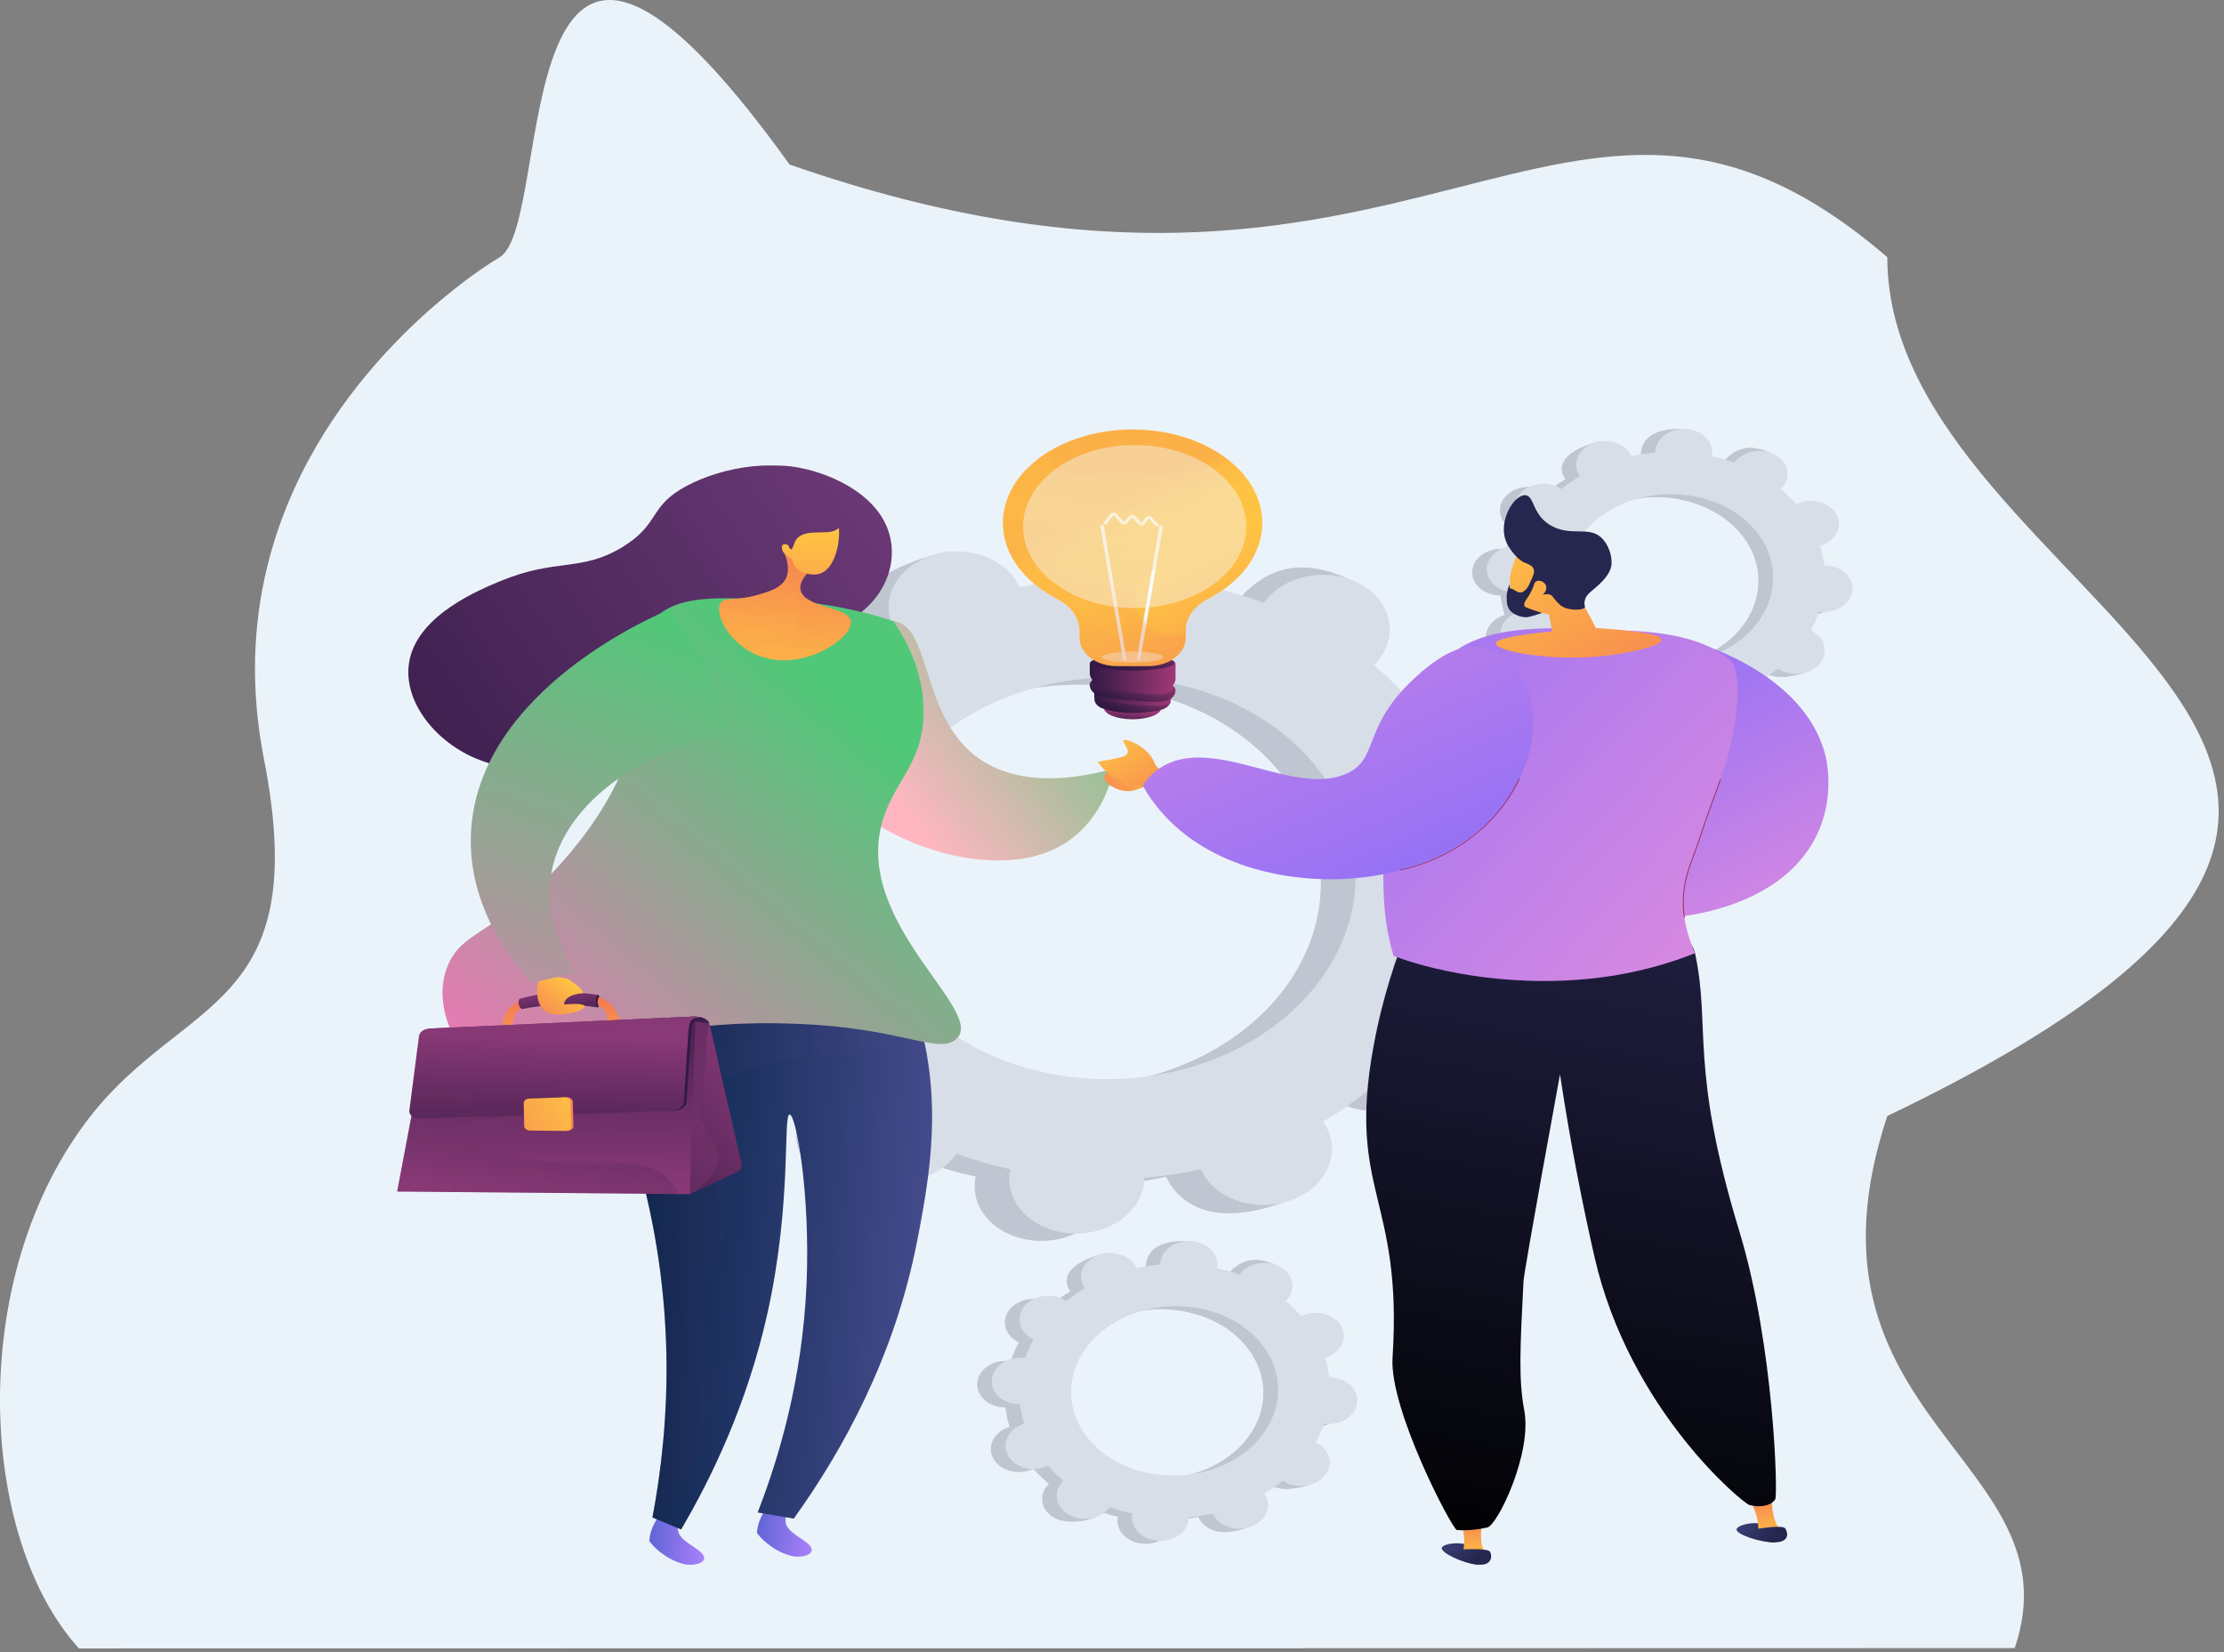 <svg xmlns="http://www.w3.org/2000/svg" fill="none" viewBox="0 0 280 208" height="208" width="280">
<rect x="0" y="0" width="280" height="208" fill="#808080" stroke="none"/>
<path fill="#EBF3FA" d="M9.937 207.533C9.949 207.546 253.654 207.491 253.654 207.491C261.677 183.786 224.881 178.866 237.609 140.501C331.473 95.548 237.609 75.81 237.609 32.38C196.717 -2.857 178.952 48.469 99.403 20.711C62.917 -30.139 70.026 28.113 62.917 32.38C57.931 35.37 39.145 48.751 33.634 71.387C31.893 78.531 31.475 86.596 33.23 95.548C39.443 127.226 23.247 125.405 11.412 140.501C-4.384 160.648 -2.732 193.597 9.937 207.533Z"></path>
<path fill="#BFC6D1" d="M180.731 121.377C185.411 121.675 189.551 118.807 189.978 114.972C190.404 111.136 186.957 107.785 182.276 107.487C182.034 107.471 181.794 107.469 181.555 107.471C181.332 105.49 180.924 103.549 180.336 101.663C180.558 101.594 180.78 101.523 180.998 101.438C185.265 99.778 187.126 95.62 185.156 92.149C183.185 88.678 178.129 87.209 173.863 88.868C173.64 88.955 173.427 89.053 173.218 89.153C171.825 87.561 170.282 86.061 168.603 84.668C168.758 84.515 168.911 84.359 169.053 84.194C171.762 81.021 170.846 76.685 167.007 74.509C163.167 72.333 157.858 73.141 155.148 76.313C155.009 76.476 154.886 76.643 154.766 76.811C152.599 76.019 150.336 75.364 147.993 74.851C148.034 74.658 148.072 74.463 148.095 74.264C148.521 70.429 149.445 66.099 144.759 65.856C133.92 65.294 131.573 69.348 131.146 73.184C131.124 73.383 131.119 73.579 131.117 73.775C128.694 73.984 126.318 74.344 124.006 74.85C123.925 74.669 123.84 74.489 123.74 74.311C121.769 70.84 122.125 68.525 117.646 69.825C107.88 72.661 106.319 76.849 108.289 80.32C108.392 80.501 108.508 80.674 108.628 80.844C106.664 82.006 104.812 83.289 103.087 84.682C102.902 84.557 102.714 84.434 102.514 84.32C98.674 82.144 93.365 82.952 90.655 86.124C87.945 89.297 88.862 93.633 92.701 95.809C92.898 95.921 93.101 96.019 93.304 96.115C92.308 97.9 91.477 99.761 90.819 101.686C90.584 101.655 90.347 101.626 90.104 101.611C85.424 101.313 81.284 104.18 80.858 108.016C80.431 111.851 83.879 115.202 88.559 115.501C88.801 115.516 89.041 115.518 89.28 115.517C89.504 117.498 89.912 119.438 90.499 121.324C90.277 121.393 90.055 121.465 89.837 121.55C85.57 123.209 83.709 127.368 85.679 130.839C87.65 134.31 92.706 135.778 96.972 134.119C97.195 134.032 97.408 133.935 97.617 133.835C99.01 135.427 100.553 136.926 102.232 138.32C102.077 138.473 101.924 138.628 101.782 138.794C99.073 141.966 99.989 146.302 103.828 148.479C107.668 150.655 115.98 149.659 118.689 146.487C118.828 146.324 115.949 146.345 116.069 146.176C118.236 146.968 120.499 147.624 122.842 148.137C122.801 148.33 122.763 148.524 122.74 148.723C122.314 152.559 125.762 155.91 130.442 156.208C135.122 156.507 139.262 153.639 139.689 149.803C139.711 149.605 139.716 149.408 139.718 149.212C142.141 149.003 144.517 148.644 146.829 148.137C146.91 148.318 146.994 148.499 147.095 148.677C149.066 152.147 154.122 153.616 158.388 151.957C162.655 150.297 164.516 146.138 162.546 142.668C162.443 142.486 162.327 142.313 162.207 142.143C164.171 140.982 166.023 139.699 167.748 138.305C167.933 138.43 168.121 138.553 168.321 138.667C172.161 140.843 177.47 140.036 180.18 136.863C182.89 133.69 181.974 129.355 178.134 127.178C177.937 127.067 177.735 126.968 177.531 126.872C178.527 125.087 179.358 123.226 180.016 121.301C180.251 121.333 180.488 121.361 180.731 121.377ZM132.612 136.709C115.619 135.626 103.1 123.459 104.65 109.532C106.2 95.606 121.231 85.195 138.223 86.278C155.216 87.362 167.735 99.529 166.185 113.455C164.635 127.381 149.604 137.792 132.612 136.709Z"></path>
<path fill="#BFC6D1" d="M180.999 101.438C185.265 99.778 187.126 95.62 185.156 92.149C183.186 88.678 178.13 87.209 173.863 88.869C173.64 88.955 173.428 89.053 173.218 89.153C171.825 87.561 170.282 86.061 168.603 84.668C168.759 84.515 168.911 84.359 169.053 84.194C171.762 81.021 173.844 74.728 169.73 72.862C161.921 69.319 157.858 73.141 155.148 76.313C155.009 76.476 154.886 76.643 154.766 76.811C152.599 76.019 150.336 75.364 147.993 74.851C148.035 74.657 148.073 74.463 148.095 74.264C148.327 72.177 147.406 70.237 145.768 68.851C144.725 74.849 143.742 80.851 142.838 86.861C157.422 89.64 167.591 100.823 166.185 113.455C164.994 124.159 155.835 132.78 143.945 135.707C143.973 136.877 144.012 138.05 143.998 139.222C143.959 142.401 143.687 145.587 143.41 148.77C144.564 148.594 145.704 148.384 146.829 148.137C146.91 148.318 146.995 148.499 147.096 148.677C149.066 152.148 153.469 154.258 161.318 151.47C165.661 149.927 164.516 146.138 162.546 142.668C162.443 142.486 162.327 142.314 162.208 142.143C164.171 140.982 166.023 139.699 167.748 138.305C167.933 138.431 168.121 138.553 168.322 138.667C172.161 140.843 180.775 139.622 183.485 136.449C186.194 133.276 181.974 129.355 178.134 127.178C177.937 127.067 177.735 126.968 177.531 126.872C178.527 125.087 179.358 123.226 180.016 121.301C180.251 121.333 180.488 121.361 180.731 121.376C185.411 121.675 189.551 118.807 189.978 114.972C190.405 111.136 186.957 107.785 182.276 107.487C182.034 107.471 181.794 107.469 181.555 107.471C181.332 105.49 180.924 103.549 180.336 101.663C180.558 101.594 180.78 101.523 180.999 101.438Z"></path>
<path fill="#D8DEE8" d="M185.097 120.453C189.777 120.751 193.917 117.884 194.344 114.048C194.77 110.213 191.322 106.861 186.642 106.563C186.4 106.548 186.16 106.546 185.921 106.547C185.697 104.566 185.289 102.625 184.702 100.739C184.924 100.671 185.146 100.599 185.364 100.514C189.631 98.855 191.492 94.696 189.522 91.225C187.551 87.754 182.495 86.285 178.229 87.945C178.006 88.032 177.793 88.129 177.584 88.229C176.191 86.637 174.648 85.138 172.969 83.744C173.124 83.591 173.277 83.436 173.419 83.27C176.128 80.097 175.212 75.761 171.373 73.585C167.533 71.409 162.224 72.217 159.514 75.389C159.375 75.552 159.252 75.719 159.132 75.888C156.965 75.096 154.702 74.44 152.359 73.927C152.4 73.734 152.438 73.54 152.46 73.341C152.887 69.505 149.439 66.154 144.759 65.856C140.079 65.558 135.939 68.425 135.512 72.26C135.49 72.459 135.485 72.656 135.483 72.852C133.06 73.061 130.684 73.42 128.372 73.927C128.291 73.746 128.206 73.565 128.105 73.387C126.135 69.916 121.079 68.448 116.812 70.107C112.546 71.767 110.685 75.926 112.655 79.396C112.758 79.578 112.874 79.75 112.994 79.921C111.03 81.082 109.178 82.365 107.453 83.759C107.268 83.634 107.08 83.511 106.88 83.397C103.04 81.221 97.731 82.028 95.021 85.201C92.311 88.374 93.227 92.709 97.067 94.885C97.264 94.997 97.466 95.095 97.67 95.192C96.674 96.977 95.843 98.838 95.185 100.763C94.95 100.732 94.713 100.703 94.47 100.688C89.79 100.389 85.65 103.257 85.223 107.092C84.797 110.928 88.245 114.279 92.925 114.577C93.167 114.593 93.407 114.595 93.646 114.593C93.87 116.575 94.278 118.515 94.865 120.401C94.643 120.47 94.421 120.541 94.203 120.626C89.936 122.286 88.075 126.444 90.045 129.915C92.016 133.386 97.072 134.855 101.338 133.195C101.561 133.109 101.774 133.011 101.983 132.911C103.376 134.503 104.919 136.003 106.598 137.396C106.442 137.549 106.29 137.705 106.148 137.871C103.439 141.043 104.355 145.379 108.194 147.555C112.034 149.731 117.343 148.923 120.053 145.751C120.192 145.588 120.315 145.421 120.435 145.253C122.602 146.045 124.865 146.7 127.208 147.213C127.167 147.406 127.129 147.601 127.106 147.8C126.68 151.635 130.128 154.986 134.808 155.285C139.488 155.583 143.628 152.716 144.055 148.88C144.077 148.681 144.082 148.485 144.084 148.289C146.507 148.08 148.883 147.72 151.195 147.214C151.276 147.395 151.361 147.575 151.461 147.753C153.432 151.224 158.488 152.693 162.754 151.033C167.021 149.374 168.882 145.215 166.912 141.744C166.809 141.563 166.693 141.39 166.573 141.22C168.537 140.058 170.389 138.775 172.114 137.382C172.299 137.507 172.487 137.63 172.687 137.744C176.527 139.92 181.836 139.112 184.546 135.94C187.256 132.767 186.34 128.431 182.5 126.255C182.303 126.144 182.101 126.045 181.897 125.949C182.893 124.164 183.724 122.303 184.382 120.378C184.617 120.409 184.854 120.437 185.097 120.453ZM136.978 135.786C119.985 134.702 107.467 122.535 109.016 108.609C110.566 94.683 125.597 84.272 142.589 85.355C159.582 86.438 172.101 98.605 170.551 112.532C169.001 126.458 153.97 136.869 136.978 135.786Z"></path>
<path fill="#BFC6D1" d="M227.477 77.435C229.451 77.56 231.197 76.351 231.377 74.734C231.557 73.116 230.103 71.703 228.129 71.577C228.027 71.571 227.926 71.57 227.825 71.57C227.731 70.735 227.559 69.917 227.311 69.122C227.405 69.093 227.498 69.062 227.59 69.027C229.39 68.327 230.174 66.573 229.344 65.109C228.513 63.646 226.381 63.026 224.581 63.726C224.487 63.763 224.398 63.804 224.309 63.846C223.722 63.175 223.071 62.543 222.363 61.955C222.429 61.89 222.493 61.825 222.553 61.755C223.696 60.417 223.309 58.589 221.69 57.671C220.071 56.753 217.832 57.094 216.69 58.432C216.631 58.5 216.579 58.571 216.529 58.642C215.615 58.308 214.66 58.032 213.672 57.815C213.69 57.734 213.706 57.652 213.715 57.568C213.895 55.951 214.285 54.124 212.309 54.022C207.738 53.785 206.748 55.495 206.568 57.112C206.559 57.196 206.557 57.279 206.556 57.362C205.534 57.45 204.532 57.602 203.557 57.815C203.523 57.739 203.487 57.663 203.445 57.587C202.614 56.124 202.764 55.148 200.875 55.696C196.757 56.892 196.099 58.658 196.93 60.122C196.973 60.198 197.022 60.271 197.072 60.343C196.244 60.833 195.463 61.373 194.736 61.961C194.658 61.908 194.579 61.856 194.494 61.808C192.875 60.891 190.636 61.231 189.494 62.569C188.351 63.907 188.737 65.735 190.356 66.653C190.439 66.7 190.525 66.742 190.611 66.782C190.191 67.535 189.84 68.32 189.563 69.132C189.464 69.118 189.364 69.106 189.261 69.1C187.288 68.974 185.542 70.183 185.362 71.801C185.182 73.418 186.636 74.831 188.61 74.957C188.712 74.963 188.813 74.964 188.914 74.964C189.008 75.799 189.18 76.617 189.428 77.413C189.334 77.442 189.241 77.472 189.148 77.508C187.349 78.208 186.564 79.961 187.395 81.425C188.226 82.889 190.358 83.508 192.157 82.808C192.251 82.772 192.341 82.73 192.429 82.688C193.017 83.36 193.667 83.992 194.375 84.58C194.31 84.644 194.246 84.71 194.186 84.779C193.043 86.117 193.429 87.946 195.049 88.863C196.668 89.781 200.173 89.361 201.315 88.023C201.374 87.955 200.16 87.964 200.21 87.893C201.124 88.227 202.078 88.503 203.066 88.719C203.049 88.801 203.033 88.883 203.024 88.966C202.844 90.584 204.298 91.997 206.271 92.123C208.245 92.249 209.99 91.04 210.17 89.422C210.18 89.338 210.182 89.255 210.183 89.173C211.205 89.085 212.207 88.933 213.181 88.72C213.216 88.796 213.251 88.872 213.294 88.947C214.125 90.411 216.257 91.03 218.056 90.33C219.855 89.63 220.64 87.876 219.809 86.413C219.766 86.337 219.717 86.264 219.666 86.192C220.494 85.702 221.275 85.161 222.003 84.573C222.081 84.626 222.16 84.678 222.245 84.726C223.864 85.644 226.103 85.303 227.245 83.965C228.388 82.627 228.002 80.799 226.383 79.881C226.3 79.834 226.214 79.793 226.128 79.752C226.548 79 226.899 78.215 227.176 77.403C227.275 77.416 227.375 77.428 227.477 77.435ZM207.186 83.9C200.021 83.443 194.742 78.313 195.395 72.44C196.049 66.567 202.387 62.177 209.553 62.634C216.718 63.091 221.997 68.222 221.344 74.094C220.69 79.967 214.352 84.357 207.186 83.9Z"></path>
<path fill="#BFC6D1" d="M227.59 69.027C229.39 68.327 230.174 66.573 229.343 65.109C228.513 63.646 226.381 63.026 224.581 63.726C224.487 63.763 224.398 63.804 224.309 63.846C223.722 63.175 223.072 62.543 222.363 61.955C222.429 61.891 222.493 61.825 222.553 61.755C223.696 60.417 224.573 57.763 222.839 56.976C219.546 55.483 217.832 57.094 216.69 58.432C216.631 58.5 216.579 58.571 216.529 58.642C215.615 58.308 214.66 58.032 213.672 57.815C213.69 57.734 213.706 57.652 213.715 57.568C213.813 56.688 213.425 55.87 212.734 55.285C212.294 57.814 211.88 60.346 211.499 62.88C217.648 64.052 221.937 68.768 221.344 74.094C220.842 78.608 216.979 82.243 211.965 83.478C211.977 83.971 211.994 84.466 211.988 84.96C211.971 86.3 211.856 87.644 211.74 88.986C212.226 88.912 212.707 88.823 213.182 88.719C213.216 88.796 213.251 88.872 213.294 88.947C214.125 90.41 215.981 91.3 219.292 90.125C221.123 89.474 220.64 87.876 219.809 86.413C219.766 86.336 219.717 86.263 219.667 86.192C220.495 85.702 221.276 85.161 222.003 84.573C222.081 84.626 222.16 84.678 222.245 84.726C223.864 85.644 227.496 85.128 228.639 83.79C229.782 82.453 228.002 80.799 226.383 79.881C226.3 79.834 226.214 79.793 226.128 79.752C226.548 78.999 226.899 78.214 227.176 77.403C227.275 77.416 227.375 77.428 227.478 77.434C229.451 77.56 231.197 76.351 231.377 74.734C231.557 73.116 230.103 71.703 228.129 71.577C228.027 71.571 227.926 71.57 227.825 71.57C227.731 70.735 227.559 69.917 227.311 69.122C227.405 69.093 227.498 69.062 227.59 69.027Z"></path>
<path fill="#D8DEE8" d="M229.318 77.045C231.292 77.171 233.038 75.962 233.218 74.344C233.398 72.727 231.944 71.314 229.97 71.188C229.868 71.181 229.767 71.181 229.666 71.181C229.572 70.346 229.4 69.527 229.152 68.732C229.246 68.703 229.339 68.673 229.431 68.637C231.231 67.937 232.015 66.184 231.184 64.72C230.354 63.256 228.221 62.637 226.422 63.337C226.328 63.373 226.239 63.414 226.15 63.457C225.563 62.785 224.912 62.153 224.204 61.565C224.27 61.501 224.334 61.435 224.394 61.365C225.537 60.028 225.15 58.199 223.531 57.282C221.912 56.364 219.673 56.704 218.53 58.042C218.472 58.111 218.42 58.181 218.369 58.252C217.455 57.918 216.501 57.642 215.513 57.426C215.531 57.344 215.547 57.262 215.556 57.178C215.736 55.561 214.282 54.148 212.309 54.022C210.335 53.896 208.589 55.105 208.409 56.723C208.4 56.806 208.398 56.889 208.397 56.972C207.375 57.06 206.373 57.212 205.398 57.425C205.364 57.349 205.328 57.273 205.286 57.198C204.455 55.734 202.323 55.115 200.524 55.815C198.725 56.515 197.94 58.268 198.771 59.732C198.814 59.808 198.863 59.881 198.913 59.953C198.085 60.443 197.304 60.984 196.577 61.572C196.499 61.519 196.42 61.467 196.335 61.419C194.716 60.501 192.477 60.842 191.334 62.18C190.192 63.518 190.578 65.346 192.197 66.264C192.28 66.311 192.366 66.352 192.452 66.393C192.032 67.145 191.681 67.93 191.404 68.742C191.304 68.729 191.205 68.717 191.102 68.71C189.129 68.585 187.383 69.794 187.203 71.411C187.023 73.028 188.477 74.442 190.45 74.567C190.553 74.574 190.654 74.575 190.755 74.574C190.849 75.41 191.021 76.228 191.269 77.023C191.175 77.052 191.081 77.082 190.989 77.118C189.19 77.818 188.405 79.572 189.236 81.035C190.067 82.499 192.199 83.118 193.998 82.418C194.092 82.382 194.182 82.341 194.27 82.299C194.858 82.97 195.508 83.602 196.216 84.19C196.151 84.254 196.086 84.32 196.027 84.39C194.884 85.728 195.27 87.556 196.89 88.474C198.509 89.391 200.748 89.051 201.89 87.713C201.949 87.644 202.001 87.574 202.051 87.503C202.965 87.837 203.919 88.113 204.907 88.33C204.89 88.411 204.874 88.493 204.865 88.577C204.685 90.194 206.139 91.608 208.112 91.733C210.086 91.859 211.831 90.65 212.011 89.033C212.021 88.949 212.023 88.866 212.024 88.783C213.046 88.695 214.048 88.543 215.022 88.33C215.057 88.406 215.092 88.483 215.135 88.558C215.966 90.021 218.098 90.64 219.897 89.941C221.696 89.241 222.481 87.487 221.65 86.023C221.607 85.947 221.558 85.874 221.507 85.802C222.335 85.312 223.116 84.772 223.844 84.184C223.922 84.237 224.001 84.289 224.086 84.337C225.705 85.254 227.944 84.914 229.086 83.576C230.229 82.238 229.842 80.409 228.223 79.492C228.14 79.445 228.055 79.403 227.969 79.363C228.389 78.61 228.74 77.825 229.017 77.013C229.116 77.027 229.216 77.039 229.318 77.045ZM209.027 83.511C201.862 83.054 196.583 77.923 197.236 72.051C197.89 66.178 204.228 61.788 211.394 62.245C218.559 62.701 223.838 67.832 223.185 73.705C222.531 79.577 216.193 83.968 209.027 83.511Z"></path>
<path fill="#F4F7FA" d="M158.927 65.835C158.927 59.336 151.616 54.066 142.597 54.066C133.578 54.066 126.267 59.336 126.267 65.835C126.267 69.78 128.96 73.271 133.093 75.406C134.847 76.312 135.91 77.805 135.91 79.412V80.313C135.91 82.27 138.006 83.856 140.591 83.856H144.603C147.189 83.856 149.285 82.27 149.285 80.313V79.412C149.285 77.805 150.348 76.312 152.101 75.406C156.234 73.271 158.927 69.78 158.927 65.835Z" opacity="0.75"></path>
<path fill="url(#paint0_linear_1477_10350)" d="M142.597 90.555C144.598 90.555 146.22 89.905 146.22 89.103C146.22 88.302 144.598 87.652 142.597 87.652C140.596 87.652 138.975 88.302 138.975 89.103C138.975 89.905 140.596 90.555 142.597 90.555Z"></path>
<path fill="url(#paint1_linear_1477_10350)" d="M137.784 86.51V87.993C137.784 88.494 138.161 88.954 138.759 89.17C139.59 89.469 140.97 89.798 142.977 89.759C144.604 89.728 145.666 89.527 146.34 89.315C146.992 89.111 147.41 88.623 147.41 88.089V87.269L137.784 86.51Z"></path>
<path fill="url(#paint2_linear_1477_10350)" d="M137.784 87.809C137.931 87.917 138.101 88.008 138.292 88.077C139.223 88.413 145.325 89.165 146.797 88.746C146.988 88.692 147.16 88.619 147.31 88.531C147.375 88.391 147.41 88.243 147.41 88.089V87.269L137.784 86.51V87.809Z"></path>
<path fill="url(#paint3_linear_1477_10350)" d="M138.211 85.502C137.669 85.459 137.198 85.781 137.198 86.194V86.236C137.198 86.798 137.621 87.314 138.292 87.556C139.223 87.892 145.325 88.643 146.796 88.225C147.537 88.014 147.997 87.533 147.997 86.934V86.9C147.997 86.544 147.641 86.245 147.173 86.208L138.211 85.502Z"></path>
<path fill="url(#paint4_linear_1477_10350)" d="M147.173 86.208L138.211 85.502C137.858 85.474 137.535 85.602 137.353 85.808C137.533 86.129 137.861 86.398 138.291 86.553C139.223 86.889 145.584 87.739 146.796 87.306C147.268 87.138 147.638 86.854 147.836 86.509C147.689 86.345 147.451 86.23 147.173 86.208Z"></path>
<path fill="url(#paint5_linear_1477_10350)" d="M137.861 83.1C137.495 83.1 137.198 83.325 137.198 83.602V84.763C137.198 85.326 137.621 85.841 138.292 86.084C139.223 86.42 145.585 87.269 146.796 86.837C147.512 86.582 147.997 86.06 147.997 85.461V83.602C147.997 83.325 147.7 83.1 147.333 83.1H137.861Z"></path>
<path fill="url(#paint6_linear_1477_10350)" d="M147.863 83.462C147.863 83.982 145.505 84.404 142.597 84.404C139.689 84.404 137.331 83.982 137.331 83.462C137.331 82.941 139.689 82.519 142.597 82.519C145.505 82.519 147.863 82.941 147.863 83.462Z"></path>
<path fill="url(#paint7_linear_1477_10350)" d="M158.927 65.835C158.927 59.336 151.616 54.066 142.597 54.066C133.578 54.066 126.267 59.336 126.267 65.835C126.267 69.78 128.96 73.271 133.093 75.406C134.847 76.312 135.91 77.805 135.91 79.412V80.313C135.91 82.27 138.006 83.856 140.591 83.856H144.603C147.189 83.856 149.285 82.27 149.285 80.313V79.412C149.285 77.805 150.348 76.312 152.101 75.406C156.234 73.271 158.927 69.78 158.927 65.835Z"></path>
<path fill="#F4F7FA" d="M146.45 82.719C146.45 83.099 144.725 83.408 142.597 83.408C140.469 83.408 138.744 83.099 138.744 82.719C138.744 82.338 140.469 82.029 142.597 82.029C144.725 82.029 146.45 82.338 146.45 82.719Z" opacity="0.5"></path>
<path fill="url(#paint8_linear_1477_10350)" d="M141.593 83.14C141.483 83.14 141.387 83.078 141.372 82.993L138.538 66.308C138.522 66.216 138.608 66.131 138.73 66.119C138.852 66.107 138.964 66.172 138.979 66.265L141.814 82.95C141.83 83.042 141.744 83.127 141.622 83.139C141.612 83.14 141.602 83.14 141.593 83.14Z"></path>
<path fill="url(#paint9_linear_1477_10350)" d="M143.354 83.14C143.344 83.14 143.335 83.139 143.325 83.138C143.203 83.127 143.117 83.042 143.132 82.95L145.967 66.265C145.983 66.172 146.094 66.107 146.216 66.119C146.338 66.131 146.425 66.215 146.409 66.308L143.574 82.993C143.56 83.078 143.464 83.14 143.354 83.14Z"></path>
<path fill="url(#paint10_linear_1477_10350)" d="M145.662 66.294C145.59 66.294 145.519 66.268 145.476 66.219L144.694 65.32C144.686 65.311 144.673 65.306 144.662 65.307C144.643 65.307 144.634 65.317 144.632 65.321L144.115 65.976C144.03 66.084 143.879 66.151 143.714 66.154C143.549 66.158 143.393 66.096 143.3 65.991L142.591 65.186C142.583 65.177 142.573 65.173 142.561 65.172C142.545 65.175 142.538 65.177 142.531 65.185L141.908 65.866C141.818 65.965 141.67 66.024 141.513 66.024C141.513 66.024 141.512 66.024 141.512 66.024C141.355 66.024 141.207 65.966 141.117 65.867L140.218 64.893C140.21 64.884 140.199 64.881 140.187 64.88C140.174 64.881 140.164 64.886 140.157 64.895L139.337 65.966C139.275 66.047 139.139 66.074 139.032 66.028C138.926 65.981 138.89 65.878 138.951 65.797L139.771 64.726C139.855 64.617 140.003 64.549 140.168 64.544C140.331 64.537 140.488 64.597 140.583 64.7L141.482 65.674C141.489 65.683 141.5 65.687 141.512 65.687H141.512C141.524 65.687 141.534 65.683 141.541 65.675L142.164 64.993C142.256 64.893 142.406 64.834 142.564 64.835C142.724 64.836 142.872 64.897 142.962 64.999L143.671 65.803C143.679 65.813 143.691 65.82 143.702 65.817C143.722 65.816 143.73 65.806 143.733 65.803L144.249 65.148C144.335 65.039 144.486 64.972 144.652 64.969C144.816 64.967 144.973 65.028 145.065 65.135L145.848 66.033C145.915 66.111 145.887 66.215 145.784 66.266C145.747 66.285 145.704 66.294 145.662 66.294Z"></path>
<path fill="url(#paint11_linear_1477_10350)" d="M142.893 75.118C143.243 70.582 153.347 69.521 153.303 65.47C153.277 62.975 149.262 61.122 148.404 60.751C142.087 58.016 134.312 61.174 132.706 58.939C132.306 58.382 132.494 57.777 132.6 57.432C132.762 56.91 133.127 56.425 133.669 55.98C129.212 58.082 126.267 61.711 126.267 65.835C126.267 69.78 128.96 73.271 133.093 75.406C134.846 76.312 135.91 77.805 135.91 79.412V80.313C135.91 82.27 138.005 83.856 140.591 83.856H144.603C147.188 83.856 149.284 82.27 149.284 80.313V79.593C148.732 79.913 148.098 80.137 147.402 80.132C144.989 80.117 142.719 77.376 142.893 75.118Z" opacity="0.3"></path>
<path fill="#F4F7FA" d="M142.858 76.552C150.619 76.552 156.911 71.959 156.911 66.294C156.911 60.629 150.619 56.037 142.858 56.037C135.097 56.037 128.806 60.629 128.806 66.294C128.806 71.959 135.097 76.552 142.858 76.552Z" opacity="0.44"></path>
<path fill="#BFC6D1" d="M165.15 179.664C167.124 179.79 168.87 178.581 169.05 176.964C169.23 175.346 167.776 173.933 165.802 173.807C165.7 173.801 165.599 173.8 165.498 173.8C165.404 172.965 165.232 172.147 164.984 171.351C165.078 171.322 165.171 171.292 165.263 171.256C167.062 170.557 167.847 168.803 167.016 167.339C166.186 165.876 164.053 165.256 162.254 165.956C162.16 165.993 162.071 166.034 161.982 166.076C161.395 165.405 160.744 164.772 160.036 164.185C160.102 164.12 160.166 164.055 160.226 163.985C161.369 162.647 160.982 160.819 159.363 159.901C157.744 158.983 155.505 159.324 154.362 160.662C154.304 160.73 154.252 160.801 154.201 160.872C153.287 160.538 152.333 160.261 151.345 160.045C151.363 159.964 151.379 159.881 151.388 159.798C151.568 158.18 151.957 156.354 149.981 156.252C145.411 156.015 144.421 157.725 144.241 159.342C144.232 159.426 144.229 159.509 144.229 159.591C143.207 159.68 142.205 159.831 141.23 160.045C141.196 159.968 141.16 159.892 141.118 159.817C140.287 158.354 140.437 157.377 138.548 157.926C134.43 159.122 133.772 160.888 134.602 162.351C134.646 162.428 134.695 162.501 134.745 162.572C133.917 163.062 133.136 163.603 132.409 164.191C132.331 164.138 132.252 164.086 132.167 164.038C130.548 163.121 128.309 163.461 127.166 164.799C126.024 166.137 126.41 167.965 128.029 168.883C128.112 168.93 128.197 168.971 128.284 169.012C127.864 169.765 127.513 170.55 127.236 171.361C127.136 171.348 127.036 171.336 126.934 171.33C124.961 171.204 123.215 172.413 123.035 174.03C122.855 175.648 124.309 177.061 126.282 177.187C126.385 177.193 126.486 177.194 126.587 177.193C126.681 178.029 126.853 178.847 127.1 179.642C127.007 179.671 126.913 179.702 126.821 179.737C125.022 180.437 124.237 182.191 125.068 183.655C125.899 185.118 128.031 185.737 129.83 185.038C129.924 185.001 130.014 184.96 130.102 184.918C130.69 185.589 131.34 186.222 132.048 186.809C131.983 186.874 131.918 186.939 131.859 187.009C130.716 188.347 131.102 190.175 132.721 191.093C134.341 192.011 137.846 191.591 138.988 190.253C139.047 190.185 137.832 190.193 137.883 190.122C138.797 190.456 139.751 190.733 140.739 190.949C140.722 191.03 140.706 191.112 140.696 191.196C140.516 192.814 141.97 194.227 143.944 194.353C145.918 194.478 147.663 193.269 147.843 191.652C147.853 191.568 147.855 191.485 147.855 191.403C148.878 191.314 149.879 191.163 150.854 190.949C150.888 191.026 150.924 191.102 150.967 191.177C151.798 192.64 153.93 193.26 155.729 192.56C157.528 191.86 158.313 190.106 157.482 188.643C157.438 188.566 157.389 188.493 157.339 188.422C158.167 187.932 158.948 187.391 159.676 186.803C159.753 186.856 159.833 186.908 159.917 186.956C161.537 187.873 163.775 187.533 164.918 186.195C166.061 184.857 165.674 183.029 164.055 182.111C163.972 182.064 163.887 182.022 163.801 181.982C164.221 181.229 164.571 180.444 164.849 179.633C164.948 179.646 165.048 179.658 165.15 179.664ZM144.859 186.13C137.693 185.673 132.414 180.542 133.068 174.67C133.721 168.797 140.06 164.407 147.225 164.864C154.391 165.321 159.67 170.452 159.017 176.324C158.363 182.196 152.025 186.587 144.859 186.13Z"></path>
<path fill="#BFC6D1" d="M165.263 171.256C167.062 170.557 167.847 168.803 167.016 167.339C166.185 165.876 164.053 165.256 162.254 165.956C162.16 165.993 162.071 166.034 161.982 166.076C161.395 165.405 160.744 164.772 160.036 164.184C160.102 164.12 160.166 164.055 160.226 163.985C161.368 162.647 162.246 159.993 160.511 159.206C157.218 157.712 155.505 159.324 154.362 160.661C154.304 160.73 154.252 160.8 154.201 160.871C153.287 160.538 152.333 160.261 151.345 160.045C151.362 159.963 151.379 159.881 151.388 159.798C151.486 158.917 151.097 158.099 150.407 157.515C149.967 160.044 149.552 162.575 149.171 165.109C155.321 166.281 159.609 170.997 159.016 176.324C158.514 180.838 154.652 184.473 149.638 185.707C149.65 186.201 149.666 186.695 149.66 187.189C149.644 188.53 149.529 189.874 149.412 191.216C149.899 191.142 150.38 191.053 150.854 190.949C150.889 191.025 150.924 191.101 150.967 191.176C151.798 192.64 153.654 193.53 156.964 192.354C158.796 191.704 158.313 190.106 157.482 188.642C157.438 188.566 157.389 188.493 157.339 188.421C158.167 187.931 158.948 187.39 159.676 186.803C159.754 186.856 159.833 186.908 159.917 186.955C161.537 187.873 165.169 187.358 166.312 186.02C167.454 184.682 165.674 183.029 164.055 182.111C163.972 182.064 163.887 182.022 163.801 181.982C164.221 181.229 164.571 180.444 164.849 179.632C164.948 179.646 165.048 179.658 165.15 179.664C167.124 179.79 168.87 178.581 169.05 176.963C169.23 175.346 167.776 173.933 165.802 173.807C165.7 173.8 165.599 173.8 165.498 173.8C165.404 172.965 165.232 172.147 164.984 171.351C165.077 171.322 165.171 171.292 165.263 171.256Z"></path>
<path fill="#D8DEE8" d="M166.991 179.275C168.965 179.401 170.71 178.192 170.891 176.574C171.07 174.957 169.616 173.544 167.643 173.418C167.541 173.411 167.44 173.41 167.339 173.411C167.245 172.575 167.072 171.757 166.825 170.962C166.918 170.933 167.012 170.903 167.104 170.867C168.903 170.167 169.688 168.413 168.857 166.95C168.026 165.486 165.894 164.867 164.095 165.567C164.001 165.603 163.911 165.644 163.823 165.687C163.236 165.015 162.585 164.383 161.877 163.795C161.943 163.731 162.007 163.665 162.067 163.595C163.209 162.257 162.823 160.429 161.204 159.511C159.585 158.594 157.346 158.934 156.203 160.272C156.145 160.341 156.093 160.411 156.042 160.482C155.128 160.148 154.174 159.872 153.186 159.655C153.203 159.574 153.219 159.492 153.229 159.408C153.409 157.791 151.955 156.378 149.981 156.252C148.008 156.126 146.262 157.335 146.082 158.953C146.073 159.036 146.07 159.119 146.07 159.202C145.048 159.29 144.046 159.442 143.071 159.655C143.037 159.579 143.001 159.503 142.959 159.428C142.128 157.964 139.996 157.345 138.196 158.045C136.397 158.744 135.612 160.498 136.443 161.962C136.487 162.038 136.536 162.111 136.586 162.183C135.758 162.673 134.977 163.214 134.25 163.801C134.172 163.748 134.093 163.697 134.008 163.649C132.389 162.731 130.15 163.072 129.007 164.409C127.865 165.747 128.251 167.576 129.87 168.493C129.953 168.54 130.038 168.582 130.124 168.622C129.704 169.375 129.354 170.16 129.077 170.972C128.977 170.959 128.877 170.947 128.775 170.94C126.802 170.814 125.056 172.023 124.876 173.641C124.696 175.258 126.15 176.671 128.123 176.797C128.226 176.804 128.327 176.805 128.428 176.804C128.522 177.64 128.694 178.458 128.942 179.253C128.848 179.282 128.754 179.312 128.662 179.348C126.863 180.048 126.078 181.802 126.909 183.265C127.74 184.729 129.872 185.348 131.671 184.648C131.765 184.612 131.855 184.571 131.943 184.529C132.531 185.2 133.181 185.832 133.889 186.42C133.824 186.484 133.759 186.55 133.7 186.62C132.557 187.958 132.943 189.786 134.562 190.704C136.181 191.621 138.42 191.281 139.563 189.943C139.621 189.874 139.673 189.804 139.724 189.733C140.638 190.067 141.592 190.343 142.58 190.56C142.563 190.641 142.547 190.723 142.537 190.807C142.357 192.424 143.811 193.837 145.785 193.963C147.758 194.089 149.504 192.88 149.684 191.262C149.694 191.179 149.696 191.096 149.697 191.013C150.719 190.925 151.72 190.773 152.695 190.56C152.729 190.636 152.765 190.712 152.808 190.787C153.638 192.251 155.771 192.87 157.57 192.17C159.369 191.471 160.154 189.717 159.323 188.253C159.279 188.177 159.23 188.104 159.18 188.032C160.008 187.542 160.789 187.001 161.517 186.414C161.594 186.467 161.674 186.518 161.758 186.566C163.378 187.484 165.616 187.143 166.759 185.806C167.902 184.468 167.515 182.639 165.896 181.722C165.813 181.675 165.728 181.633 165.642 181.593C166.062 180.84 166.412 180.055 166.69 179.243C166.789 179.256 166.889 179.268 166.991 179.275ZM146.7 185.74C139.534 185.284 134.255 180.153 134.909 174.28C135.562 168.408 141.901 164.018 149.066 164.474C156.232 164.931 161.511 170.062 160.857 175.934C160.204 181.807 153.865 186.197 146.7 185.74Z"></path>
<path fill="url(#paint12_linear_1477_10350)" d="M96.929 189.357C96.45 189.891 95.867 190.687 95.537 191.726C95.393 192.181 95.323 192.602 95.295 192.97C95.595 193.456 97.112 195.184 99.514 195.857C101 196.273 103.697 195.591 101.161 193.916C98.625 192.241 98.272 191.869 99.823 188.563C100.222 187.712 100.206 187.381 100.037 187.297C99.643 187.102 98.147 188.299 96.929 189.357Z"></path>
<path fill="url(#paint13_linear_1477_10350)" d="M83.381 190.381C82.901 190.914 82.318 191.711 81.989 192.75C81.844 193.205 81.774 193.626 81.746 193.994C82.046 194.48 83.564 196.208 85.966 196.881C87.451 197.297 90.148 196.615 87.612 194.94C85.077 193.265 84.724 192.893 86.274 189.587C86.673 188.736 86.657 188.405 86.488 188.321C86.094 188.126 84.599 189.323 83.381 190.381Z"></path>
<path fill="url(#paint14_linear_1477_10350)" d="M78.55 119.212C77.411 123.535 76.272 127.857 75.132 132.18C77.012 136.346 78.73 140.876 80.139 145.757C85.228 163.389 84.403 179.101 82.142 191.048C83.346 191.553 84.55 192.059 85.755 192.564C89.433 186.295 94.062 176.944 96.657 165.181C99.724 151.283 98.561 140.327 99.41 140.31C100.224 140.295 102.049 150.345 101.538 161.755C100.997 173.817 98.013 183.676 95.386 190.421C96.903 190.677 98.42 190.932 99.938 191.187C106.11 182.594 112.62 170.803 115.45 156.335C117.415 146.288 119.802 132.935 111.524 118.881C110.697 117.477 107.732 114.333 107.185 113.56C96.909 114.775 88.827 117.998 78.55 119.212Z"></path>
<path fill="url(#paint15_linear_1477_10350)" d="M80.139 145.757C78.73 140.876 77.011 136.346 75.132 132.18C76.271 127.857 77.41 123.535 78.55 119.212C88.826 117.998 96.908 114.775 107.184 113.56C107.732 114.333 110.697 117.477 111.523 118.881C114.314 123.618 115.889 128.276 116.681 132.754C96.936 132.08 91.08 135.045 89.376 137.874C86.665 142.377 94.075 147.206 90.962 156.381C90.025 159.14 88.753 160.479 88.453 163.958C88.06 168.524 90.011 169.018 90.109 173.675C90.218 178.771 87.983 182.953 86.15 186.384C85.01 188.517 83.843 190.223 82.975 191.398C82.697 191.281 82.419 191.165 82.141 191.048C84.402 179.101 85.228 163.389 80.139 145.757Z" opacity="0.25"></path>
<path fill="url(#paint16_linear_1477_10350)" d="M96.015 59.1C95.297 59.688 96.116 60.617 95.877 63.745C95.767 65.177 95.49 66.362 95.248 67.2C95.107 67.965 94.952 68.672 94.787 69.294C94.665 69.751 94.554 70.107 94.414 70.484C94.154 71.182 93.825 71.87 93.436 72.527C93.411 72.57 93.433 72.621 93.487 72.644C93.49 72.645 93.494 72.646 93.497 72.647C93.558 72.668 93.629 72.647 93.656 72.601C94.05 71.936 94.383 71.24 94.646 70.533C94.788 70.151 94.901 69.792 95.023 69.33C95.11 69.002 95.194 68.649 95.275 68.279C95.275 69.271 95.155 70.358 94.495 71.769C92.495 76.053 96.605 79.299 100.14 79.694C104.218 80.149 107.33 77.91 108.299 77.174C112.203 74.205 113.593 68.977 110.867 64.86C107.295 59.467 97.773 57.659 96.015 59.1Z"></path>
<path fill="url(#paint17_linear_1477_10350)" d="M140.246 96.768C139.86 98.564 138.276 104.64 132.122 107.172C121.985 111.342 104.19 103.673 102.093 93.642C100.49 85.976 108.215 77.723 112.483 78.195C117.841 78.788 115.421 92.877 125.975 96.943C130.806 98.803 136.415 97.817 140.246 96.768Z"></path>
<path fill="url(#paint18_linear_1477_10350)" d="M105.792 64.143C105.684 63.638 105.166 61.573 102.916 60.127C98.647 57.385 91.02 58.719 86.413 61.193C81.593 63.782 83.152 65.956 78.362 68.875C73.16 72.045 70.061 70.239 63.035 73.144C60.272 74.287 52.825 77.367 51.586 82.985C50.516 87.84 54.411 93.091 59.739 95.417C68.861 99.399 81.628 94.567 88.006 89.702C94.123 85.036 90.636 83.503 99.689 74.276C102.961 70.939 106.599 67.916 105.792 64.143Z"></path>
<path fill="url(#paint19_linear_1477_10350)" d="M112.483 78.195C109.262 77.143 104.132 75.802 97.646 75.526C91.165 75.251 86.643 74.928 83.542 76.936C77.213 81.036 83.373 87.69 77.155 99.496C72.415 108.497 64.622 114.4 64.622 114.4C60.296 117.677 57.86 118.33 56.502 121.283C53.759 127.249 58.721 135.421 63.849 135.953C64.87 136.059 66.129 135.688 68.634 134.924C73.089 133.566 74.992 131.656 82.744 130.112C90.642 128.539 97.431 128.776 100.574 128.903C113.466 129.427 117.981 132.673 120.267 130.918C124.685 127.526 106.924 116.095 111.234 102.953C112.818 98.126 116.167 96 116.275 89.828C116.361 84.92 114.284 80.876 112.483 78.195Z"></path>
<path fill="url(#paint20_linear_1477_10350)" d="M98.365 68.689C99.155 70.305 99.737 72.295 98.458 73.499C97.679 74.233 96.507 74.583 95.353 74.91C92.626 75.682 91.477 75.191 90.883 75.743C89.578 76.957 92.089 82.177 97.234 83.017C102.355 83.852 107.628 79.948 107.095 78.083C106.615 76.4 101.446 76.51 100.816 74.382C100.498 73.31 101.496 72.226 102.34 71.504L102.945 71.593L98.365 68.689Z"></path>
<path fill="url(#paint21_linear_1477_10350)" d="M90.883 75.743C91.477 75.191 92.626 75.682 95.353 74.91C96.507 74.583 97.679 74.233 98.458 73.499C99.737 72.295 99.155 70.305 98.364 68.689L102.945 71.593L102.34 71.504C101.67 72.077 100.915 72.879 100.785 73.721C100.402 73.88 100.071 74.062 99.83 74.245C100.357 75.407 100.457 76.383 100.46 77.009C100.466 77.985 100.47 78.71 99.83 79.345C99.132 80.037 98.076 80.216 97.153 80.373C95.102 80.721 93.272 80.408 92.086 80.092C90.621 78.369 90.151 76.424 90.883 75.743Z" opacity="0.4"></path>
<path fill="url(#paint22_linear_1477_10350)" d="M99.674 70.342C99.674 70.342 99.935 72.322 102.525 72.332C105.716 72.345 106.07 65.971 105.294 65.607C104.394 65.185 103.607 66.219 101.512 65.859C100.631 65.707 99.868 64.848 99.421 65.773C98.913 66.826 99.342 68.689 99.342 68.689C99.342 68.689 98.584 68.216 98.468 68.785C98.315 69.531 99.054 69.996 99.674 70.342Z"></path>
<path fill="url(#paint23_linear_1477_10350)" d="M104.722 63.417C105.735 64.199 106.294 65.715 105.592 66.478C104.583 67.573 101.601 66.429 100.381 67.769C99.847 68.356 99.878 69.171 99.6 69.158C99.371 69.147 99.235 68.582 99.103 68.118C98.374 65.555 97.53 65.268 97.787 64.534C98.309 63.044 102.643 61.812 104.722 63.417Z"></path>
<path fill="url(#paint24_linear_1477_10350)" d="M148.25 99.043C148.046 98.544 147.519 97.521 146.214 96.877C143.518 95.548 139.252 96.703 139.028 97.784C138.882 98.49 140.393 99.507 141.823 99.597C143.109 99.677 143.654 98.965 145.415 98.791C146.572 98.676 147.571 98.861 148.25 99.043Z"></path>
<g opacity="0.3">
<path fill="url(#paint25_linear_1477_10350)" d="M102.948 125.462C100.048 122.904 100.677 120.592 96.777 118.087C89.16 113.196 78.975 117.018 76.64 113.908C73.958 110.338 86.776 104.493 86.059 97.192C85.781 94.362 83.522 91.843 80.14 89.618C79.873 92.435 79.155 95.698 77.155 99.496C72.415 108.497 64.622 114.4 64.622 114.4C60.296 117.677 57.86 118.33 56.502 121.283C53.759 127.249 58.721 135.421 63.849 135.953C64.87 136.059 66.129 135.688 68.634 134.924C73.089 133.566 74.992 131.656 82.744 130.112C90.643 128.539 97.431 128.776 100.574 128.903C113.466 129.427 117.981 132.673 120.267 130.918C120.752 130.545 120.97 130.075 120.978 129.517C110.638 129.851 105.599 127.801 102.948 125.462Z"></path>
</g>
<path fill="url(#paint26_linear_1477_10350)" d="M65.807 125.875C65.807 125.875 63.248 126.543 63.197 129.4C63.621 129.359 64.615 129.336 64.615 129.336C64.615 129.336 64.267 127.276 66.086 126.79C65.918 126.555 65.807 125.875 65.807 125.875Z"></path>
<path fill="url(#paint27_linear_1477_10350)" d="M75.34 125.271C75.316 125.792 75.292 126.313 75.268 126.834C73.964 126.659 72.536 126.453 71.021 126.472C69.05 126.497 67.26 126.722 65.676 127.044C65.599 126.982 65.436 126.832 65.345 126.579C65.2 126.171 65.361 125.82 65.391 125.758C66.194 125.531 67.067 125.331 68.008 125.179C70.707 124.744 73.192 124.942 75.34 125.271Z"></path>
<path fill="url(#paint28_linear_1477_10350)" d="M75.496 125.714C75.478 125.527 75.438 125.294 75.339 125.271C75.247 125.249 75.139 125.424 75.094 125.52C75.076 125.561 75.035 125.658 75.029 125.961C75.022 126.353 75.082 126.542 75.132 126.658C75.163 126.728 75.21 126.834 75.268 126.834C75.314 126.834 75.349 126.764 75.399 126.63C75.466 126.449 75.54 126.15 75.496 125.714Z"></path>
<path fill="url(#paint29_linear_1477_10350)" d="M78.125 128.88C77.591 128.971 76.296 129.231 76.296 129.231C76.296 129.231 77.007 127.373 75.329 126.606C75.276 126.47 75.217 126.254 75.247 125.989C75.27 125.785 75.34 125.619 75.402 125.503C76.106 125.729 77.663 126.524 78.125 128.88Z"></path>
<path fill="url(#paint30_linear_1477_10350)" d="M89.312 128.853C89.312 128.853 89.171 127.901 86.922 128.003C86.582 128.193 86.626 128.975 86.626 128.975L89.312 128.853Z"></path>
<path fill="url(#paint31_linear_1477_10350)" d="M92.795 147.547L86.843 150.345L82.383 141.265L87.543 128.587L89.312 128.853L93.365 146.541C93.456 146.942 93.229 147.344 92.795 147.547Z"></path>
<path fill="url(#paint32_linear_1477_10350)" d="M82.383 141.265L87.543 128.587L89.312 128.853C88.97 129.967 88.905 131.759 88.887 132.755C88.81 136.995 87.535 138.232 88.431 141.147C89.175 143.571 90.405 143.849 90.43 145.501C90.457 147.301 89.029 148.873 87.282 150.139L86.843 150.345L82.383 141.265Z" opacity="0.3"></path>
<path fill="url(#paint33_linear_1477_10350)" d="M87.543 128.587L53.762 130.119L50 150.015L86.843 150.345L87.543 128.587Z"></path>
<g opacity="0.2">
<path fill="url(#paint34_linear_1477_10350)" d="M53.762 130.119L65.142 129.603C65.384 129.996 65.748 130.539 66.266 131.148C71.898 137.778 83.617 138.114 83.496 139.251C83.315 140.95 57.182 139.735 56.703 142.081C56.471 143.213 62.151 145.506 67.952 146.208C74.898 147.049 79.82 145.369 83.375 147.805C84.579 148.63 85.161 149.634 85.46 150.318L50 150.015L53.762 130.119Z"></path>
</g>
<path fill="url(#paint35_linear_1477_10350)" d="M86.922 128.003C87.303 127.986 87.832 127.929 88.429 128.133C88.557 128.176 88.67 128.225 88.77 128.276L88.499 128.224C88.063 128.158 87.481 128.298 87.284 128.599C87.041 128.968 87.009 129.8 86.982 130.212C86.905 131.385 86.442 138.68 86.442 138.68C86.413 139.295 85.763 139.789 84.951 139.814L53.441 140.134C53.202 140.141 52.962 140.102 52.757 140.009C52.33 139.814 52.115 139.453 52.182 139.098L53.091 130.392C53.186 129.89 53.735 129.508 54.404 129.478L86.922 128.003Z"></path>
<path fill="url(#paint36_linear_1477_10350)" d="M86.586 128.018C86.967 128.001 87.415 127.945 87.926 128.014C88.063 128.032 88.284 128.067 88.384 128.118C88.384 128.118 87.304 127.994 86.948 128.614C86.73 128.993 86.672 129.815 86.645 130.227C86.569 131.4 86.106 138.696 86.106 138.696C86.077 139.31 85.427 139.804 84.615 139.829L52.802 140.808C52.563 140.816 52.323 140.776 52.118 140.683C51.69 140.489 51.476 140.128 51.543 139.772L52.755 130.408C52.85 129.905 53.399 129.523 54.068 129.493L86.586 128.018Z"></path>
<path fill="url(#paint37_linear_1477_10350)" d="M51.543 139.772L52.755 130.408C52.85 129.905 53.399 129.523 54.068 129.493L86.586 128.018C86.967 128.001 87.415 127.945 87.926 128.014C88.063 128.032 88.284 128.067 88.384 128.118C88.384 128.118 87.304 127.994 86.948 128.614C86.913 128.674 86.883 128.745 86.856 128.824C83.775 129.046 80.682 129.127 77.605 129.402C71.52 129.938 65.347 130.218 59.717 132.141C57.916 132.756 56.804 134.722 57.373 135.582C57.784 136.201 59.011 136.095 59.506 136.91C60.027 137.768 58.992 138.413 59.495 139.008C60.022 139.632 61.443 139.259 63.819 139.614C65.129 139.809 66.147 140.139 66.786 140.378L52.802 140.808C52.563 140.816 52.323 140.776 52.118 140.683C51.69 140.489 51.476 140.128 51.543 139.772Z" opacity="0.1"></path>
<path fill="url(#paint38_linear_1477_10350)" d="M66.973 141.899L71.004 142.363L71.426 142.367C71.851 142.372 72.196 142.109 72.189 141.783L72.12 138.705C72.113 138.38 71.757 138.126 71.332 138.141L70.909 138.155L66.936 138.68C66.554 138.693 66.221 138.571 66.228 138.876L66.292 141.762C66.299 142.068 66.591 141.895 66.973 141.899Z"></path>
<path fill="url(#paint39_linear_1477_10350)" d="M66.704 142.338L71.132 142.381C71.558 142.385 71.903 142.122 71.895 141.796L71.827 138.719C71.82 138.393 71.463 138.139 71.038 138.154L66.615 138.31C66.233 138.323 65.928 138.584 65.934 138.889L65.999 141.776C66.005 142.081 66.322 142.334 66.704 142.338Z"></path>
<path fill="url(#paint40_linear_1477_10350)" d="M71.433 123.228C71.433 123.228 73.226 124.258 73.454 125.037C73.454 125.037 71.045 125.122 71.021 126.472C71.021 126.472 73.204 126.222 73.579 126.618C73.954 127.015 71.505 128.002 69.453 127.657C67.401 127.312 67.392 124.286 67.873 123.39C68.353 122.494 71.433 123.228 71.433 123.228Z"></path>
<path fill="url(#paint41_linear_1477_10350)" d="M88.564 82.972C87.12 80.902 85.676 78.832 84.232 76.763C83.099 77.216 60.007 86.824 59.288 105.01C58.928 114.129 64.369 120.939 66.951 123.755C68.822 123.314 70.693 122.873 72.564 122.432C71.215 120.511 67.927 115.183 69.677 108.73C71.818 100.83 80.641 94.441 92.222 92.29C91.003 89.184 89.784 86.078 88.564 82.972Z"></path>
<path fill="url(#paint42_linear_1477_10350)" d="M148.343 98.015C147.603 97.832 146.623 97.489 145.898 96.791C145.265 96.18 145.376 95.826 144.809 95.096C143.746 93.727 141.801 92.967 141.464 93.196C141.155 93.405 142.361 94.335 141.866 94.971C141.642 95.258 140.926 95.402 139.503 95.677C138.977 95.779 138.532 95.853 138.211 95.902C138.484 96.337 139.158 97.264 140.558 98.002C141.916 98.719 143.253 98.888 143.884 98.937C145.37 98.629 146.857 98.322 148.343 98.015Z"></path>
<path fill="url(#paint43_linear_1477_10350)" d="M213.695 80.966C214.526 81.204 227.197 85.018 229.802 95.028C230.012 95.837 232.048 104.437 224.342 110.513C215.701 117.326 199.063 117.157 192.458 111.462C190.918 110.133 190.106 108.661 189.65 107.424L191.391 103.925C193.514 101.985 196.405 101.525 197.949 101.237C201.755 100.527 204.629 101.81 206.809 100.421C208.015 99.653 208.255 98.546 208.469 97.558C209.198 94.192 206.688 92.12 206.505 90.044C206.368 88.493 205.651 85.092 208.327 82.875C210.021 81.471 212.368 81.089 213.695 80.966Z"></path>
<path fill="url(#paint44_linear_1477_10350)" d="M218.632 192.527C218.78 191.911 221.41 191.353 222.711 192.178C223.358 192.588 223.803 193.419 223.429 193.794C223.293 193.931 223.85 194.171 223.316 194.176C221.545 194.191 218.485 193.139 218.632 192.527Z"></path>
<path fill="url(#paint45_linear_1477_10350)" d="M221.388 192.751L224.092 192.462C222.84 191.32 223.072 187.685 223.072 187.685L220.196 188.17C220.196 188.17 220.523 189.168 221.081 190.64C221.272 191.144 221.357 191.933 221.388 192.751Z"></path>
<path fill="url(#paint46_linear_1477_10350)" d="M221.148 192.499C221.148 192.499 224.404 191.931 224.756 192.42C225.109 192.909 225.382 194.218 223.316 194.175C221.251 194.133 220.965 192.914 221.148 192.499Z"></path>
<path fill="url(#paint47_linear_1477_10350)" d="M181.528 194.838C181.788 194.243 184.495 193.97 185.632 194.925C186.196 195.399 186.483 196.269 186.043 196.601C185.883 196.722 186.391 197.018 185.861 196.966C184.105 196.794 181.269 195.429 181.528 194.838Z"></path>
<path fill="url(#paint48_linear_1477_10350)" d="M184.216 195.352H186.947C185.917 194.089 186.819 190.513 186.819 190.513L183.882 190.69C183.882 190.69 184.022 191.713 184.302 193.229C184.397 193.748 184.336 194.538 184.216 195.352Z"></path>
<path fill="url(#paint49_linear_1477_10350)" d="M177.138 117.183C175.873 120.345 174.066 125.449 172.903 131.852C169.585 150.116 176.636 150.699 175.32 170.937C174.899 177.398 182.714 192.294 183.403 192.623C183.736 192.648 184.098 192.664 184.484 192.655C185.163 192.64 186.122 192.561 187.236 192.308C188.474 192.147 192.937 182.997 191.903 177.557C191.171 173.706 191.383 169.574 191.807 161.31C191.876 159.97 196.403 135.256 196.403 135.256C197.78 144.404 199.363 152.177 200.736 158.203C205.147 177.564 219.488 189.283 220.236 189.471C220.384 189.516 221.73 189.886 222.83 189.337C223.319 189.093 223.486 188.778 223.486 188.778C223.87 188.55 223.373 169.448 218.999 155.071C212.649 134.204 215.414 129.321 213.403 120.001C211.662 111.936 177.138 117.183 177.138 117.183Z"></path>
<path fill="url(#paint50_linear_1477_10350)" d="M202.783 79.337C198.568 79.243 188.879 78.117 183.542 81.752C183.449 81.815 184.542 82.257 184.004 82.734C183.504 83.177 181.79 84.729 180.236 86.826C179.111 88.346 178.094 90.116 177.07 92.755C175.262 97.409 174.743 101.372 174.57 103.099C173.594 112.81 174.561 117.29 175.439 120.336C179.25 121.818 189.071 124.469 200.773 123.152C206.117 122.55 210.393 121.204 213.403 120.003C210.366 113.045 212.748 109.321 213.872 105.889C215.475 100.996 215.501 101.365 216.82 97.478C218.997 91.064 219.354 84.51 217.859 83.168C213.825 79.552 206.557 79.421 202.783 79.337Z"></path>
<path fill="url(#paint51_linear_1477_10350)" d="M184.025 195.077C184.025 195.077 187.353 194.86 187.611 195.381C187.87 195.902 187.898 197.227 185.861 196.966C183.824 196.706 183.766 195.468 184.025 195.077Z"></path>
<path fill="url(#paint52_linear_1477_10350)" d="M190.92 75.679C189.614 74.008 190.196 72.1 190.327 71.687C190.876 69.96 191.08 69.698 191.504 69.333L192.103 68.854C192.103 68.854 192.14 68.833 192.179 68.812C192.596 68.595 194.15 68.243 194.486 68.23C195.558 68.19 197.74 71.1 198.989 75.584C199.091 75.744 199.191 75.906 199.291 76.069C199.91 77.087 200.442 78.087 200.898 79.063C208.144 79.526 209.15 80.17 209.182 80.541C209.25 81.323 205.121 82.227 202.017 82.572C195.245 83.322 188.285 81.97 188.317 81.015C188.331 80.599 189.677 80.056 195.417 79.487C195.283 78.769 195.148 78.049 195.014 77.331C194.547 77.252 191.882 76.91 190.92 75.679Z"></path>
<path fill="#26264F" d="M189.558 68.022C190.046 69.391 191.414 70.682 191.932 70.829C191.999 70.848 192.381 70.973 192.778 71.239C192.833 71.275 192.885 71.32 192.939 71.38C193.639 72.163 192.183 73.545 192.67 73.861C193.022 74.09 194.123 73.467 194.355 73.679C194.573 73.879 193.715 74.558 193.968 74.799C194.159 74.981 194.723 74.666 195.232 74.901C195.485 75.018 195.471 75.155 195.85 75.593C196.065 75.841 196.335 76.105 196.523 76.244C197.431 76.922 199.307 76.859 199.534 76.468C199.597 76.359 199.489 76.3 199.48 75.98C199.48 75.98 199.472 75.683 199.615 75.308C199.819 74.773 200.587 74.265 201.309 73.599C202.645 72.364 202.824 71.505 202.867 71.219C202.882 71.117 202.888 71.041 202.891 70.986C202.966 69.89 202.445 68.406 201.524 67.615C199.981 66.289 197.97 67.472 195.581 66.332C192.825 65.018 193.259 62.373 192.005 62.343C190.622 62.311 188.654 65.491 189.558 68.022Z"></path>
<path fill="url(#paint53_linear_1477_10350)" d="M193.207 73.408C193.488 72.857 194.42 73.133 194.635 73.729C194.85 74.325 194.304 75.1 193.521 75.132C192.738 75.164 192.828 74.149 193.207 73.408Z"></path>
<path fill="#9B305E" d="M212.06 115.552C212.031 115.552 212.005 115.535 212.002 115.512C211.5 112.091 212.434 109.612 213.258 107.425C213.46 106.89 213.65 106.384 213.816 105.879C214.726 103.099 215.125 102.026 215.547 100.889C215.821 100.151 216.104 99.387 216.544 98.111C216.552 98.087 216.583 98.072 216.615 98.079C216.646 98.085 216.665 98.109 216.656 98.133C216.217 99.41 215.933 100.174 215.659 100.913C215.237 102.049 214.839 103.122 213.929 105.9C213.763 106.407 213.572 106.913 213.37 107.449C212.549 109.628 211.618 112.098 212.118 115.503C212.121 115.527 212.098 115.549 212.067 115.551C212.064 115.552 212.062 115.552 212.06 115.552Z"></path>
<path fill="#26264F" d="M193.215 72.337L192.543 73.558C192.543 73.558 191.87 75.023 190.983 74.474C190.258 74.025 190.125 74.065 190.101 74.095C190.096 74.1 190.097 74.107 190.096 74.107C190.086 74.107 190.076 73.815 190.069 73.558C189.9 73.911 189.692 74.47 189.692 75.166C189.692 75.842 189.692 76.565 190.391 77.12C190.432 77.151 191.193 77.738 192.22 77.71C192.22 77.71 192.624 77.699 194.156 77.16C194.156 77.16 192.059 76.55 191.951 76.326C191.659 75.717 192.682 75.15 193.08 73.7C193.234 73.141 193.238 72.662 193.215 72.337Z"></path>
<path fill="url(#paint54_linear_1477_10350)" d="M146.65 96.333C145.125 97.141 144.308 98.237 143.884 98.937C145.005 100.928 147.547 104.625 152.808 107.35C161.434 111.817 174.083 111.967 182.893 106.873C193.419 100.786 195.178 89.114 190.757 84.116C190.248 83.54 188.575 81.649 185.977 81.432C184.337 81.294 182.104 81.806 178.576 84.933C171.226 91.447 173.822 95.514 169.479 97.42C162.967 100.278 153.29 92.816 146.65 96.333Z"></path>
<path fill="#9B305E" d="M176.281 109.582C176.254 109.582 176.23 109.568 176.224 109.547C176.217 109.523 176.237 109.5 176.269 109.495C176.294 109.49 178.876 109.054 181.993 107.434C184.87 105.939 188.804 103.102 191.212 98.075C191.222 98.052 191.256 98.04 191.286 98.049C191.316 98.057 191.332 98.082 191.321 98.105C188.902 103.156 184.947 106.007 182.055 107.509C178.919 109.137 176.319 109.576 176.294 109.581C176.289 109.581 176.285 109.582 176.281 109.582Z"></path>
<defs>
<linearGradient gradientUnits="userSpaceOnUse" y2="89.395" x2="142.424" y1="91.163" x1="142.257" id="paint0_linear_1477_10350">
<stop stop-color="#311944"></stop>
<stop stop-color="#A03976" offset="1"></stop>
</linearGradient>
<linearGradient gradientUnits="userSpaceOnUse" y2="85.169" x2="142.912" y1="89.563" x1="141.064" id="paint1_linear_1477_10350">
<stop stop-color="#311944"></stop>
<stop stop-color="#A03976" offset="1"></stop>
</linearGradient>
<linearGradient gradientUnits="userSpaceOnUse" y2="87.69" x2="147.41" y1="87.69" x1="137.784" id="paint2_linear_1477_10350">
<stop stop-color="#311944"></stop>
<stop stop-color="#A03976" offset="1"></stop>
</linearGradient>
<linearGradient gradientUnits="userSpaceOnUse" y2="83.895" x2="143.145" y1="88.483" x1="141.34" id="paint3_linear_1477_10350">
<stop stop-color="#311944"></stop>
<stop stop-color="#A03976" offset="1"></stop>
</linearGradient>
<linearGradient gradientUnits="userSpaceOnUse" y2="86.462" x2="147.836" y1="86.462" x1="137.353" id="paint4_linear_1477_10350">
<stop stop-color="#311944"></stop>
<stop stop-color="#A03976" offset="1"></stop>
</linearGradient>
<linearGradient gradientUnits="userSpaceOnUse" y2="85.028" x2="147.997" y1="85.028" x1="137.198" id="paint5_linear_1477_10350">
<stop stop-color="#311944"></stop>
<stop stop-color="#A03976" offset="1"></stop>
</linearGradient>
<linearGradient gradientUnits="userSpaceOnUse" y2="80.572" x2="142.95" y1="84.412" x1="142.329" id="paint6_linear_1477_10350">
<stop stop-color="#311944"></stop>
<stop stop-color="#A03976" offset="1"></stop>
</linearGradient>
<linearGradient gradientUnits="userSpaceOnUse" y2="92.238" x2="154.042" y1="63.385" x1="140.287" id="paint7_linear_1477_10350">
<stop stop-color="#FCB148"></stop>
<stop stop-color="#FDBA46" offset="0.052"></stop>
<stop stop-color="#FFC244" offset="0.142"></stop>
<stop stop-color="#FFC444" offset="0.318"></stop>
<stop stop-color="#FDB946" offset="0.485"></stop>
<stop stop-color="#F99C4D" offset="0.775"></stop>
<stop stop-color="#F8924F" offset="0.866"></stop>
<stop stop-color="#F8924F" offset="1"></stop>
</linearGradient>
<linearGradient gradientUnits="userSpaceOnUse" y2="72.948" x2="139.012" y1="82.906" x1="136.432" id="paint8_linear_1477_10350">
<stop stop-color="#EBEFF2" offset="0.494"></stop>
<stop stop-color="white" offset="1"></stop>
</linearGradient>
<linearGradient gradientUnits="userSpaceOnUse" y2="74.013" x2="143.125" y1="83.972" x1="140.545" id="paint9_linear_1477_10350">
<stop stop-color="#EBEFF2" offset="0.494"></stop>
<stop stop-color="white" offset="1"></stop>
</linearGradient>
<linearGradient gradientUnits="userSpaceOnUse" y2="72.56" x2="137.514" y1="82.518" x1="134.934" id="paint10_linear_1477_10350">
<stop stop-color="#EBEFF2" offset="0.494"></stop>
<stop stop-color="white" offset="1"></stop>
</linearGradient>
<linearGradient gradientUnits="userSpaceOnUse" y2="84.066" x2="138.603" y1="57.67" x1="141.027" id="paint11_linear_1477_10350">
<stop stop-color="#FCB148"></stop>
<stop stop-color="#FDBA46" offset="0.052"></stop>
<stop stop-color="#FFC244" offset="0.142"></stop>
<stop stop-color="#FFC444" offset="0.318"></stop>
<stop stop-color="#FDB946" offset="0.485"></stop>
<stop stop-color="#F99C4D" offset="0.775"></stop>
<stop stop-color="#F8924F" offset="0.866"></stop>
<stop stop-color="#F8924F" offset="1"></stop>
</linearGradient>
<linearGradient gradientUnits="userSpaceOnUse" y2="191.236" x2="95.413" y1="191.715" x1="102.439" id="paint12_linear_1477_10350">
<stop stop-color="#AA80F9"></stop>
<stop stop-color="#6165D7" offset="0.996"></stop>
</linearGradient>
<linearGradient gradientUnits="userSpaceOnUse" y2="192.26" x2="81.864" y1="192.739" x1="88.891" id="paint13_linear_1477_10350">
<stop stop-color="#AA80F9"></stop>
<stop stop-color="#6165D7" offset="0.996"></stop>
</linearGradient>
<linearGradient gradientUnits="userSpaceOnUse" y2="150.932" x2="73.852" y1="153.848" x1="116.569" id="paint14_linear_1477_10350">
<stop stop-color="#444B8C"></stop>
<stop stop-color="#001F3F" offset="0.996"></stop>
</linearGradient>
<linearGradient gradientUnits="userSpaceOnUse" y2="155.02" x2="77.219" y1="151.26" x1="118.372" id="paint15_linear_1477_10350">
<stop stop-color="#444B8C"></stop>
<stop stop-color="#26264F" offset="0.996"></stop>
</linearGradient>
<linearGradient gradientUnits="userSpaceOnUse" y2="48.422" x2="100.557" y1="96.637" x1="31.308" id="paint16_linear_1477_10350">
<stop stop-color="#311944"></stop>
<stop stop-color="#6B3976" offset="1"></stop>
</linearGradient>
<linearGradient gradientUnits="userSpaceOnUse" y2="105.577" x2="116.34" y1="80.86" x1="148.421" id="paint17_linear_1477_10350">
<stop stop-color="#50C878"></stop>
<stop stop-color="#FFB6C1" offset="1"></stop>
</linearGradient>
<linearGradient gradientUnits="userSpaceOnUse" y2="49.741" x2="101.475" y1="97.956" x1="32.227" id="paint18_linear_1477_10350">
<stop stop-color="#311944"></stop>
<stop stop-color="#6B3976" offset="1"></stop>
</linearGradient>
<linearGradient gradientUnits="userSpaceOnUse" y2="151.034" x2="67.726" y1="95.544" x1="114.146" id="paint19_linear_1477_10350">
<stop stop-color="#50C878"></stop>
<stop stop-color="#FB6FBB" offset="1"></stop>
</linearGradient>
<linearGradient gradientUnits="userSpaceOnUse" y2="62.84" x2="99.434" y1="88.707" x1="96.987" id="paint20_linear_1477_10350">
<stop stop-color="#FFC444"></stop>
<stop stop-color="#F36F56" offset="0.996"></stop>
</linearGradient>
<linearGradient gradientUnits="userSpaceOnUse" y2="63.898" x2="96.683" y1="85.104" x1="97.285" id="paint21_linear_1477_10350">
<stop stop-color="#FFC444"></stop>
<stop stop-color="#F36F56" offset="0.996"></stop>
</linearGradient>
<linearGradient gradientUnits="userSpaceOnUse" y2="88.589" x2="101.913" y1="66.57" x1="102.06" id="paint22_linear_1477_10350">
<stop stop-color="#FFC444"></stop>
<stop stop-color="#F36F56" offset="0.996"></stop>
</linearGradient>
<linearGradient gradientUnits="userSpaceOnUse" y2="45.878" x2="98.786" y1="94.094" x1="29.537" id="paint23_linear_1477_10350">
<stop stop-color="#311944"></stop>
<stop stop-color="#6B3976" offset="1"></stop>
</linearGradient>
<linearGradient gradientUnits="userSpaceOnUse" y2="103.963" x2="139.912" y1="96.658" x1="146.023" id="paint24_linear_1477_10350">
<stop stop-color="#FFC444"></stop>
<stop stop-color="#F36F56" offset="0.996"></stop>
</linearGradient>
<linearGradient gradientUnits="userSpaceOnUse" y2="153.881" x2="71.129" y1="98.391" x1="117.55" id="paint25_linear_1477_10350">
<stop stop-color="#50C878"></stop>
<stop stop-color="#FB6FBB" offset="1"></stop>
</linearGradient>
<linearGradient gradientUnits="userSpaceOnUse" y2="125.012" x2="64.88" y1="135.544" x1="65.897" id="paint26_linear_1477_10350">
<stop stop-color="#FFC444"></stop>
<stop stop-color="#F36F56" offset="0.996"></stop>
</linearGradient>
<linearGradient gradientUnits="userSpaceOnUse" y2="124.21" x2="70.588" y1="131.745" x1="71.316" id="paint27_linear_1477_10350">
<stop stop-color="#311944" offset="0.1"></stop>
<stop stop-color="#371B47" offset="0.267"></stop>
<stop stop-color="#462150" offset="0.48"></stop>
<stop stop-color="#612A5F" offset="0.719"></stop>
<stop stop-color="#853774" offset="0.974"></stop>
<stop stop-color="#893976" offset="1"></stop>
</linearGradient>
<linearGradient gradientUnits="userSpaceOnUse" y2="131.051" x2="69.053" y1="126.153" x1="75.073" id="paint28_linear_1477_10350">
<stop stop-color="#311944" offset="0.1"></stop>
<stop stop-color="#371B47" offset="0.267"></stop>
<stop stop-color="#462150" offset="0.48"></stop>
<stop stop-color="#612A5F" offset="0.719"></stop>
<stop stop-color="#853774" offset="0.974"></stop>
<stop stop-color="#893976" offset="1"></stop>
</linearGradient>
<linearGradient gradientUnits="userSpaceOnUse" y2="124.265" x2="76.991" y1="136.268" x1="78.15" id="paint29_linear_1477_10350">
<stop stop-color="#FFC444"></stop>
<stop stop-color="#F36F56" offset="0.996"></stop>
</linearGradient>
<linearGradient gradientUnits="userSpaceOnUse" y2="106.037" x2="88.648" y1="134.913" x1="87.573" id="paint30_linear_1477_10350">
<stop stop-color="#311944" offset="0.1"></stop>
<stop stop-color="#6D2F66" offset="0.685"></stop>
<stop stop-color="#893976" offset="1"></stop>
</linearGradient>
<linearGradient gradientUnits="userSpaceOnUse" y2="129.005" x2="92.314" y1="147.797" x1="70.02" id="paint31_linear_1477_10350">
<stop stop-color="#311944"></stop>
<stop stop-color="#893976" offset="1"></stop>
</linearGradient>
<linearGradient gradientUnits="userSpaceOnUse" y2="142.4" x2="89.252" y1="130.356" x1="93.973" id="paint32_linear_1477_10350">
<stop stop-color="#311944"></stop>
<stop stop-color="#893976" offset="1"></stop>
</linearGradient>
<linearGradient gradientUnits="userSpaceOnUse" y2="149.67" x2="68.826" y1="118.782" x1="69.166" id="paint33_linear_1477_10350">
<stop stop-color="#311944" offset="0.1"></stop>
<stop stop-color="#6D2F66" offset="0.685"></stop>
<stop stop-color="#893976" offset="1"></stop>
</linearGradient>
<linearGradient gradientUnits="userSpaceOnUse" y2="156.289" x2="58.815" y1="135.319" x1="77.047" id="paint34_linear_1477_10350">
<stop stop-color="#311944"></stop>
<stop stop-color="#893976" offset="1"></stop>
</linearGradient>
<linearGradient gradientUnits="userSpaceOnUse" y2="134.242" x2="72.709" y1="133.94" x1="83.575" id="paint35_linear_1477_10350">
<stop stop-color="#311944" offset="0.1"></stop>
<stop stop-color="#6D2F66" offset="0.685"></stop>
<stop stop-color="#893976" offset="1"></stop>
</linearGradient>
<linearGradient gradientUnits="userSpaceOnUse" y2="130.589" x2="69.621" y1="159.209" x1="68.994" id="paint36_linear_1477_10350">
<stop stop-color="#311944" offset="0.1"></stop>
<stop stop-color="#371B47" offset="0.267"></stop>
<stop stop-color="#462150" offset="0.48"></stop>
<stop stop-color="#612A5F" offset="0.719"></stop>
<stop stop-color="#853774" offset="0.974"></stop>
<stop stop-color="#893976" offset="1"></stop>
</linearGradient>
<linearGradient gradientUnits="userSpaceOnUse" y2="126.291" x2="69.356" y1="166.02" x1="67.877" id="paint37_linear_1477_10350">
<stop stop-color="#311944"></stop>
<stop stop-color="#893976" offset="1"></stop>
</linearGradient>
<linearGradient gradientUnits="userSpaceOnUse" y2="133.856" x2="72.438" y1="145.799" x1="57.409" id="paint38_linear_1477_10350">
<stop stop-color="#FFC444"></stop>
<stop stop-color="#F36F56" offset="0.996"></stop>
</linearGradient>
<linearGradient gradientUnits="userSpaceOnUse" y2="148.298" x2="56.824" y1="138.817" x1="73.633" id="paint39_linear_1477_10350">
<stop stop-color="#FFC444"></stop>
<stop stop-color="#F36F56" offset="0.996"></stop>
</linearGradient>
<linearGradient gradientUnits="userSpaceOnUse" y2="130.476" x2="67.397" y1="123.878" x1="72.293" id="paint40_linear_1477_10350">
<stop stop-color="#FFC444"></stop>
<stop stop-color="#F36F56" offset="0.996"></stop>
</linearGradient>
<linearGradient gradientUnits="userSpaceOnUse" y2="155.653" x2="58.974" y1="78.377" x1="86.706" id="paint41_linear_1477_10350">
<stop stop-color="#50C878"></stop>
<stop stop-color="#FB6FBB" offset="1"></stop>
</linearGradient>
<linearGradient gradientUnits="userSpaceOnUse" y2="105.84" x2="146.675" y1="92.884" x1="138.881" id="paint42_linear_1477_10350">
<stop stop-color="#FFC444"></stop>
<stop stop-color="#F36F56" offset="0.996"></stop>
</linearGradient>
<linearGradient gradientUnits="userSpaceOnUse" y2="82.428" x2="208.817" y1="122.361" x1="229.032" id="paint43_linear_1477_10350">
<stop stop-color="#E38DDD" offset="0.004"></stop>
<stop stop-color="#9571F6" offset="1"></stop>
</linearGradient>
<linearGradient gradientUnits="userSpaceOnUse" y2="194.887" x2="221.885" y1="190.748" x1="217.172" id="paint44_linear_1477_10350">
<stop stop-color="#444B8C"></stop>
<stop stop-color="#26264F" offset="0.996"></stop>
</linearGradient>
<linearGradient gradientUnits="userSpaceOnUse" y2="186.849" x2="222.042" y1="193.688" x1="222.774" id="paint45_linear_1477_10350">
<stop stop-color="#FFC444"></stop>
<stop stop-color="#F36F56" offset="0.996"></stop>
</linearGradient>
<linearGradient gradientUnits="userSpaceOnUse" y2="194.391" x2="222.32" y1="190.253" x1="217.607" id="paint46_linear_1477_10350">
<stop stop-color="#444B8C"></stop>
<stop stop-color="#26264F" offset="0.996"></stop>
</linearGradient>
<linearGradient gradientUnits="userSpaceOnUse" y2="197.514" x2="184.318" y1="192.922" x1="180.411" id="paint47_linear_1477_10350">
<stop stop-color="#444B8C"></stop>
<stop stop-color="#26264F" offset="0.996"></stop>
</linearGradient>
<linearGradient gradientUnits="userSpaceOnUse" y2="189.577" x2="185.414" y1="196.426" x1="185.414" id="paint48_linear_1477_10350">
<stop stop-color="#FFC444"></stop>
<stop stop-color="#F36F56" offset="0.996"></stop>
</linearGradient>
<linearGradient gradientUnits="userSpaceOnUse" y2="93.449" x2="204.881" y1="199.566" x1="184.988" id="paint49_linear_1477_10350">
<stop></stop>
<stop stop-color="#26264F" offset="0.996"></stop>
</linearGradient>
<linearGradient gradientUnits="userSpaceOnUse" y2="65.767" x2="172.221" y1="119.506" x1="230.705" id="paint50_linear_1477_10350">
<stop stop-color="#E38DDD" offset="0.004"></stop>
<stop stop-color="#9571F6" offset="1"></stop>
</linearGradient>
<linearGradient gradientUnits="userSpaceOnUse" y2="197.069" x2="184.84" y1="192.478" x1="180.933" id="paint51_linear_1477_10350">
<stop stop-color="#444B8C"></stop>
<stop stop-color="#26264F" offset="0.996"></stop>
</linearGradient>
<linearGradient gradientUnits="userSpaceOnUse" y2="100.285" x2="204.825" y1="68.194" x1="185.519" id="paint52_linear_1477_10350">
<stop stop-color="#FFC444"></stop>
<stop stop-color="#F36F56" offset="0.996"></stop>
</linearGradient>
<linearGradient gradientUnits="userSpaceOnUse" y2="99.571" x2="206.011" y1="67.48" x1="186.706" id="paint53_linear_1477_10350">
<stop stop-color="#FFC444"></stop>
<stop stop-color="#F36F56" offset="0.996"></stop>
</linearGradient>
<linearGradient gradientUnits="userSpaceOnUse" y2="115.44" x2="166.626" y1="57.675" x1="141.234" id="paint54_linear_1477_10350">
<stop stop-color="#E38DDD" offset="0.004"></stop>
<stop stop-color="#9571F6" offset="1"></stop>
</linearGradient>
</defs>
</svg>
